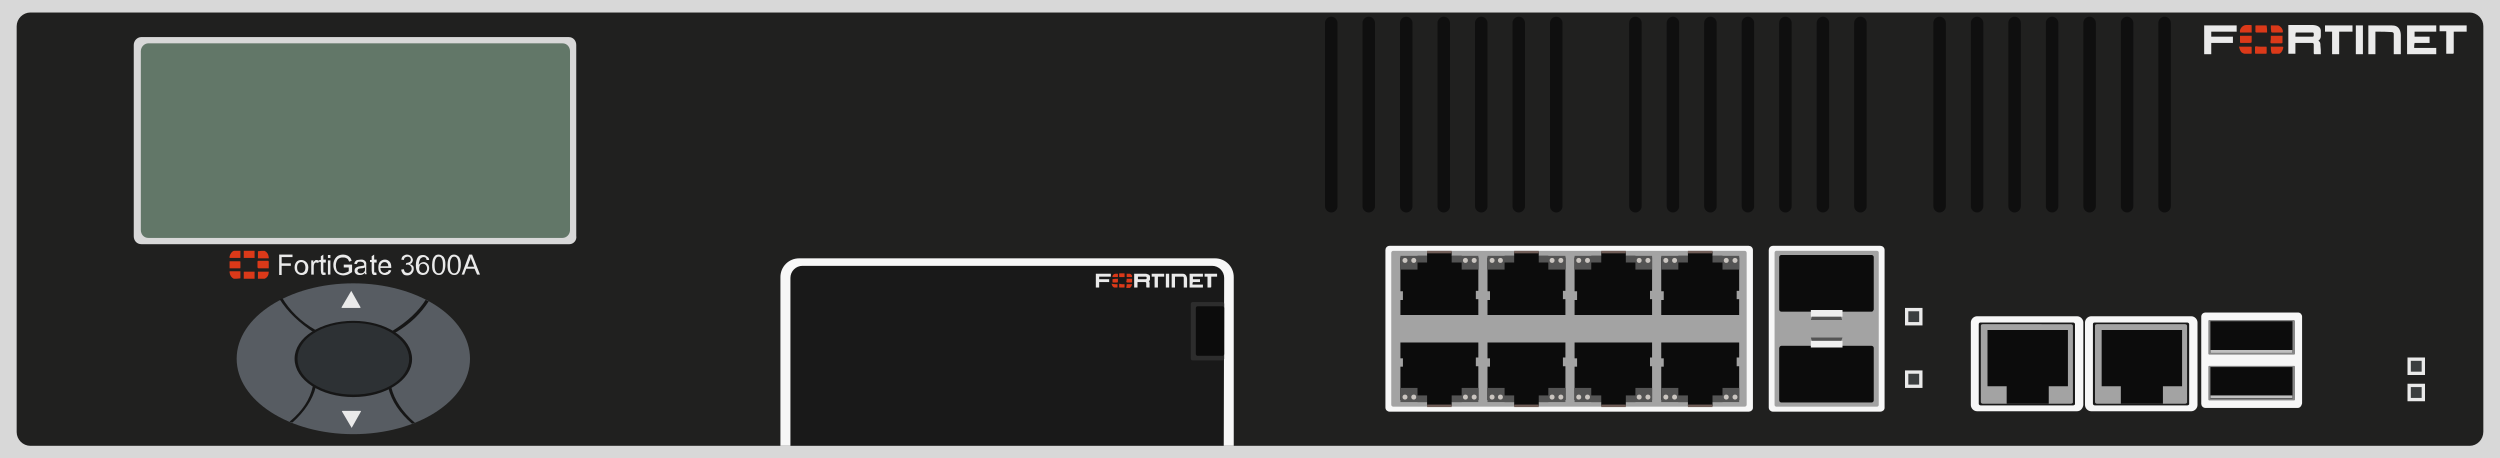 <?xml version="1.0" encoding="utf-8"?>
<!-- Copyright 2022 Virtual Console LLC. All rights reserved. Generator: Adobe Illustrator 26.0.2, SVG Export Plug-In . SVG Version: 6.00 Build 0)  -->
<svg version="1.1" id="FortiGate-3600A" xmlns="http://www.w3.org/2000/svg" xmlns:xlink="http://www.w3.org/1999/xlink" x="0px"
	 y="0px" viewBox="0 0 600 110" style="enable-background:new 0 0 600 110;" xml:space="preserve">
<style type="text/css">
	.st0{fill:#D8D8D8;}
	.st1{fill:#20201F;}
	.st2{fill:#627768;}
	.st3{fill:#575C62;}
	.st4{fill:#2D3134;}
	.st5{fill:#161616;}
	.st6{fill:#EAEAEA;}
	.st7{fill:#0F0F0F;}
	.st8{fill:#F7F7F7;}
	.st9{fill:#878787;}
	.st10{fill:#0C0C0C;}
	.st11{fill:#C1C1C1;}
	.st12{fill:#DB3919;}
	.st13{fill:#3B3E3F;}
	.st14{fill:#191919;}
	.st15{fill:#2D2D2D;}
	.st16{fill:#A3A3A3;}
	.st17{fill:#545454;}
	.st18{fill:#EFEFEF;}
	.st19{fill:#705D57;}
	.st20{fill:#CAC5C0;}
</style>
<g>
	<g>
		<rect class="st0" width="600" height="110"/>
		<path class="st1" d="M592.7,107H7.3c-1.8,0-3.3-1.5-3.3-3.3V6.3C4,4.5,5.5,3,7.3,3h585.4c1.8,0,3.3,1.5,3.3,3.3v97.3
			C596,105.5,594.5,107,592.7,107z"/>
	</g>
	<g>
		<path class="st0" d="M136.7,58.6H33.9c-1.1,0-1.8-0.9-1.8-1.9V10.8c0-1.1,0.9-1.9,1.8-1.9h102.6c1.1,0,1.8,0.9,1.8,1.9v45.8
			C138.5,57.7,137.6,58.6,136.7,58.6z"/>
		<path class="st2" d="M135,57.1H35.6c-1.1,0-1.8-0.9-1.8-1.9V12.3c0-1.1,0.9-1.9,1.8-1.9H135c1.1,0,1.8,0.9,1.8,1.9V55
			C136.9,56.2,136,57.1,135,57.1z"/>
	</g>
	<g>
		<ellipse class="st3" cx="84.8" cy="86.1" rx="28" ry="18.1"/>
		<g>
			<g>
				<ellipse class="st4" cx="84.8" cy="86.1" rx="13.8" ry="8.9"/>
			</g>
			<g>
				<path class="st5" d="M84.8,95.3c-7.8,0-14.1-4.1-14.1-9.2C70.7,81,77,77,84.8,77s14.1,4.1,14.1,9.2
					C98.9,91.2,92.5,95.3,84.8,95.3z M84.8,77.5c-7.4,0-13.4,3.7-13.4,8.6s6,8.6,13.4,8.6s13.4-3.7,13.4-8.6
					C98.1,81.4,92.2,77.5,84.8,77.5z"/>
			</g>
		</g>
		<path class="st5" d="M75.5,79.9l0.4-0.6c-3.9-2.2-6.4-4.9-8.1-7.7c-0.2,0.1-0.5,0.2-0.7,0.2C69,74.8,71.8,77.5,75.5,79.9z"/>
		<path class="st5" d="M102.2,71.9c-1.7,2.7-4.3,5.2-8,7.5l0.4,0.6c3.9-2.2,6.5-4.9,8.3-7.7C102.4,72.2,102.3,72,102.2,71.9z"/>
		<path class="st5" d="M69.5,101.2c0.2,0.1,0.6,0.2,0.7,0.2c2.9-2.6,4.9-5.6,5.6-8.6l-0.7-0.2C74.4,95.9,72.6,98.6,69.5,101.2z"/>
		<path class="st5" d="M93.9,92.9l-0.7,0.2c0.8,3.2,2.7,6,5.7,8.6c0.2-0.1,0.6-0.2,0.7-0.2C96.5,98.8,94.6,95.9,93.9,92.9z"/>
		<path class="st6" d="M84.3,69.8L82,73.7c-0.1,0.1,0,0.2,0.1,0.2h4.3c0.1,0,0.2-0.1,0.1-0.2L84.3,69.8
			C84.4,69.7,84.3,69.7,84.3,69.8z"/>
		<path class="st6" d="M84.4,102.7l2.2-3.9c0.1-0.1,0-0.2-0.1-0.2h-4.3c-0.1,0-0.2,0.1-0.1,0.2L84.4,102.7
			C84.3,102.8,84.4,102.8,84.4,102.7z"/>
	</g>
	<g>
		<g>
			<g>
				<path class="st7" d="M519.5,51L519.5,51c-0.8,0-1.5-0.7-1.5-1.5v-44c0-0.8,0.7-1.5,1.5-1.5l0,0c0.8,0,1.5,0.7,1.5,1.5v44
					C521,50.3,520.3,51,519.5,51z"/>
			</g>
			<g>
				<path class="st7" d="M510.5,51L510.5,51c-0.8,0-1.5-0.7-1.5-1.5v-44c0-0.8,0.7-1.5,1.5-1.5l0,0c0.8,0,1.5,0.7,1.5,1.5v44
					C512,50.3,511.3,51,510.5,51z"/>
			</g>
			<g>
				<path class="st7" d="M501.5,51L501.5,51c-0.8,0-1.5-0.7-1.5-1.5v-44c0-0.8,0.7-1.5,1.5-1.5l0,0c0.8,0,1.5,0.7,1.5,1.5v44
					C503,50.3,502.3,51,501.5,51z"/>
			</g>
			<g>
				<path class="st7" d="M492.5,51L492.5,51c-0.8,0-1.5-0.7-1.5-1.5v-44c0-0.8,0.7-1.5,1.5-1.5l0,0c0.8,0,1.5,0.7,1.5,1.5v44
					C494,50.3,493.3,51,492.5,51z"/>
			</g>
			<g>
				<path class="st7" d="M483.5,51L483.5,51c-0.8,0-1.5-0.7-1.5-1.5v-44c0-0.8,0.7-1.5,1.5-1.5l0,0c0.8,0,1.5,0.7,1.5,1.5v44
					C485,50.3,484.3,51,483.5,51z"/>
			</g>
			<g>
				<path class="st7" d="M474.5,51L474.5,51c-0.8,0-1.5-0.7-1.5-1.5v-44c0-0.8,0.7-1.5,1.5-1.5l0,0c0.8,0,1.5,0.7,1.5,1.5v44
					C476,50.3,475.3,51,474.5,51z"/>
			</g>
			<g>
				<path class="st7" d="M465.5,51L465.5,51c-0.8,0-1.5-0.7-1.5-1.5v-44c0-0.8,0.7-1.5,1.5-1.5l0,0c0.8,0,1.5,0.7,1.5,1.5v44
					C467,50.3,466.3,51,465.5,51z"/>
			</g>
		</g>
		<g>
			<g>
				<path class="st7" d="M446.5,51L446.5,51c-0.8,0-1.5-0.7-1.5-1.5v-44c0-0.8,0.7-1.5,1.5-1.5l0,0c0.8,0,1.5,0.7,1.5,1.5v44
					C448,50.3,447.3,51,446.5,51z"/>
			</g>
			<g>
				<path class="st7" d="M437.5,51L437.5,51c-0.8,0-1.5-0.7-1.5-1.5v-44c0-0.8,0.7-1.5,1.5-1.5l0,0c0.8,0,1.5,0.7,1.5,1.5v44
					C439,50.3,438.3,51,437.5,51z"/>
			</g>
			<g>
				<path class="st7" d="M428.5,51L428.5,51c-0.8,0-1.5-0.7-1.5-1.5v-44c0-0.8,0.7-1.5,1.5-1.5l0,0c0.8,0,1.5,0.7,1.5,1.5v44
					C430,50.3,429.3,51,428.5,51z"/>
			</g>
			<g>
				<path class="st7" d="M419.5,51L419.5,51c-0.8,0-1.5-0.7-1.5-1.5v-44c0-0.8,0.7-1.5,1.5-1.5l0,0c0.8,0,1.5,0.7,1.5,1.5v44
					C421,50.3,420.3,51,419.5,51z"/>
			</g>
			<g>
				<path class="st7" d="M410.5,51L410.5,51c-0.8,0-1.5-0.7-1.5-1.5v-44c0-0.8,0.7-1.5,1.5-1.5l0,0c0.8,0,1.5,0.7,1.5,1.5v44
					C412,50.3,411.3,51,410.5,51z"/>
			</g>
			<g>
				<path class="st7" d="M401.5,51L401.5,51c-0.8,0-1.5-0.7-1.5-1.5v-44c0-0.8,0.7-1.5,1.5-1.5l0,0c0.8,0,1.5,0.7,1.5,1.5v44
					C403,50.3,402.3,51,401.5,51z"/>
			</g>
			<g>
				<path class="st7" d="M392.5,51L392.5,51c-0.8,0-1.5-0.7-1.5-1.5v-44c0-0.8,0.7-1.5,1.5-1.5l0,0c0.8,0,1.5,0.7,1.5,1.5v44
					C394,50.3,393.3,51,392.5,51z"/>
			</g>
		</g>
		<g>
			<g>
				<path class="st7" d="M373.5,51L373.5,51c-0.8,0-1.5-0.7-1.5-1.5v-44c0-0.8,0.7-1.5,1.5-1.5l0,0c0.8,0,1.5,0.7,1.5,1.5v44
					C375,50.3,374.3,51,373.5,51z"/>
			</g>
			<g>
				<path class="st7" d="M364.5,51L364.5,51c-0.8,0-1.5-0.7-1.5-1.5v-44c0-0.8,0.7-1.5,1.5-1.5l0,0c0.8,0,1.5,0.7,1.5,1.5v44
					C366,50.3,365.3,51,364.5,51z"/>
			</g>
			<g>
				<path class="st7" d="M355.5,51L355.5,51c-0.8,0-1.5-0.7-1.5-1.5v-44c0-0.8,0.7-1.5,1.5-1.5l0,0c0.8,0,1.5,0.7,1.5,1.5v44
					C357,50.3,356.3,51,355.5,51z"/>
			</g>
			<g>
				<path class="st7" d="M346.5,51L346.5,51c-0.8,0-1.5-0.7-1.5-1.5v-44c0-0.8,0.7-1.5,1.5-1.5l0,0c0.8,0,1.5,0.7,1.5,1.5v44
					C348,50.3,347.3,51,346.5,51z"/>
			</g>
			<g>
				<path class="st7" d="M337.5,51L337.5,51c-0.8,0-1.5-0.7-1.5-1.5v-44c0-0.8,0.7-1.5,1.5-1.5l0,0c0.8,0,1.5,0.7,1.5,1.5v44
					C339,50.3,338.3,51,337.5,51z"/>
			</g>
			<g>
				<path class="st7" d="M328.5,51L328.5,51c-0.8,0-1.5-0.7-1.5-1.5v-44c0-0.8,0.7-1.5,1.5-1.5l0,0c0.8,0,1.5,0.7,1.5,1.5v44
					C330,50.3,329.3,51,328.5,51z"/>
			</g>
			<g>
				<path class="st7" d="M319.5,51L319.5,51c-0.8,0-1.5-0.7-1.5-1.5v-44c0-0.8,0.7-1.5,1.5-1.5l0,0c0.8,0,1.5,0.7,1.5,1.5v44
					C321,50.3,320.3,51,319.5,51z"/>
			</g>
		</g>
	</g>
	<g>
		<path class="st8" d="M551.5,97.9h-22.2c-0.6,0-1-0.5-1-1V76c0-0.6,0.5-1,1-1h22.2c0.6,0,1,0.5,1,1v20.8
			C552.4,97.4,552,97.9,551.5,97.9z"/>
		<g>
			<g>
				<path class="st9" d="M550.8,88.1v7.8c0,0.1-0.1,0.2-0.2,0.2h-20.4c-0.1,0-0.2-0.1-0.2-0.2V88c0-0.1,0.1-0.2,0.2-0.2h20.3
					C550.7,87.8,550.8,87.8,550.8,88.1z"/>
				<g>
					<rect x="530.5" y="88.1" class="st10" width="19.7" height="7.6"/>
					<rect x="530.5" y="94.9" class="st11" width="19.7" height="0.7"/>
				</g>
			</g>
			<g>
				<path class="st9" d="M550.8,77.1v7.8c0,0.1-0.1,0.2-0.2,0.2h-20.4c-0.1,0-0.2-0.1-0.2-0.2V77c0-0.1,0.1-0.2,0.2-0.2h20.3
					C550.7,76.9,550.8,76.9,550.8,77.1z"/>
				<g>
					<rect x="530.5" y="77.1" class="st10" width="19.7" height="7.6"/>
					<rect x="530.5" y="84" class="st11" width="19.7" height="0.7"/>
				</g>
			</g>
		</g>
	</g>
	<g>
		<path class="st6" d="M557,13c-0.6,0-1,0-1.6,0c0,0-0.1-0.1-0.1-0.2c0-0.7,0-1.3,0-2.1c0-0.2-0.1-0.4-0.3-0.4c-1.4,0-2.7,0-4.1,0
			c0,0.9,0,1.8,0,2.6c-0.6,0-1.1,0-1.7,0c0-2.3,0-4.6,0-6.9c0.1,0,0.2,0,0.3,0c1.8,0,3.5,0,5.3,0c0.3,0,0.7,0,1,0.1
			c0.8,0.2,1.2,0.7,1.2,1.3c0,0.4,0,0.9,0,1.3c0,0.4-0.2,0.8-0.6,1.1c0.5,0.2,0.5,0.7,0.5,1.1C557,11.7,557,12.3,557,13z M550.9,8.8
			c1.4,0,2.7,0,4.1,0c0.2,0,0.3-0.1,0.3-0.3c0-0.1,0-0.3,0-0.4c0-0.2-0.1-0.3-0.3-0.3c-0.1,0-0.2,0-0.3,0c-1.1,0-2.4,0-3.5,0
			c-0.1,0-0.1,0-0.2,0C550.9,8.1,550.9,8.4,550.9,8.8z"/>
		<path class="st6" d="M579.4,11.5c1.8,0,3.5,0,5.3,0c0,0.5,0,1,0,1.5c-2.4,0-4.6,0-7,0c0-2.3,0-4.6,0-6.9c2.4,0,4.6,0,7,0
			c0,0.5,0,1,0,1.5c-1.7,0-3.5,0-5.2,0c0,0.4,0,0.8,0,1.2c1.2,0,2.4,0,3.6,0c0,0.5,0,1,0,1.5c-1.2,0-2.4,0-3.6,0
			C579.4,10.7,579.4,11,579.4,11.5z"/>
		<path class="st6" d="M570.1,7.6c0,1.8,0,3.5,0,5.4c-0.6,0-1.1,0-1.7,0c0-2.3,0-4.6,0-6.9c0.3,0,0.8,0,1.1,0c1.5,0,3.1,0,4.5,0
			c0.8,0,1.5,0.2,1.9,1c0.2,0.4,0.3,0.9,0.3,1.4c0,1.4,0,2.9,0,4.3c0,0.1,0,0.1,0,0.2c-0.6,0-1.1,0-1.7,0c0-0.1,0-0.2,0-0.3
			c0-1.4,0-2.7,0-4.2c0-0.1,0-0.2,0-0.4s-0.2-0.4-0.5-0.4C572.9,7.6,571.5,7.6,570.1,7.6z"/>
		<path class="st6" d="M530.7,13c-0.6,0-1.1,0-1.7,0c0-2.3,0-4.6,0-6.9c2.6,0,5.2,0,7.8,0c0,0.5,0,1,0,1.5c-2,0-4.1,0-6.1,0
			c0,0.4,0,0.8,0,1.2c1.7,0,3.5,0,5.2,0c0,0.5,0,1,0,1.5c-1.7,0-3.5,0-5.2,0C530.7,11.2,530.7,12.1,530.7,13z"/>
		<path class="st6" d="M558,7.6c0-0.5,0-1,0-1.5c2.2,0,4.3,0,6.6,0c0,0.4,0,1,0,1.5c-1,0-2,0-3.2,0c0,1.8,0,3.6,0,5.4
			c-0.6,0-1.1,0-1.7,0c0-1.8,0-3.5,0-5.4C559,7.6,558.6,7.6,558,7.6z"/>
		<path class="st6" d="M585.5,6.1c2.2,0,4.3,0,6.5,0c0,0.5,0,1,0,1.5c-1,0-2,0-3.1,0c0,0.1,0,0.2,0,0.3c0,1.5,0,3.2,0,4.7
			c0,0.2,0,0.3-0.3,0.3c-0.5,0-0.9,0-1.5,0c0-1.8,0-3.6,0-5.4c-0.6,0-1.1,0-1.6,0C585.5,7.1,585.5,6.6,585.5,6.1z"/>
		<path class="st6" d="M565.4,6.1c0.6,0,1.1,0,1.7,0c0,2.3,0,4.6,0,6.9c-0.6,0-1.1,0-1.7,0C565.4,10.7,565.4,8.4,565.4,6.1z"/>
		<g>
			<g>
				<path class="st12" d="M540.4,8.6c0,0.4,0,0.8,0,1.2c0,0.5,0,0.5-0.6,0.5c-0.7,0-1.4,0-2,0c-0.2,0-0.2-0.1-0.2-0.2
					c0-0.5,0-1,0-1.5C538.6,8.6,539.5,8.6,540.4,8.6z"/>
				<path class="st12" d="M545,8.6c0.9,0,1.9,0,2.8,0c0,0.4,0,0.9,0,1.3c0,0.5,0.1,0.5-0.6,0.5s-1.4,0-2,0c-0.2,0-0.3-0.1-0.3-0.3
					C545,9.7,545,9.2,545,8.6z"/>
				<path class="st12" d="M544.1,7.8c-0.9,0-1.8,0-2.6,0c-0.1,0-0.2-0.1-0.2-0.2c0-0.4,0-1,0-1.4c0-0.1,0.1-0.1,0.2-0.1
					c0.8,0,1.6,0,2.4,0c0.1,0,0.1,0.1,0.1,0.1C544.1,6.7,544.1,7.3,544.1,7.8z"/>
				<path class="st12" d="M542.7,11.2c0.3,0,0.8,0,1.1,0c0.2,0,0.2,0,0.2,0.2c0,0.4,0,0.9,0,1.3c0,0.1,0,0.2-0.2,0.2
					c-0.8,0-1.6,0-2.4,0c-0.1,0-0.2,0-0.2-0.2c0-0.4,0-0.9,0-1.4c0-0.1,0.1-0.2,0.2-0.2C541.9,11.2,542.4,11.2,542.7,11.2z"/>
				<path class="st12" d="M539.1,11.2c0.3,0,0.8,0,1.1,0c0.2,0,0.2,0,0.2,0.2c0,0.4,0,0.9,0,1.3c0,0.2,0,0.2-0.2,0.2
					c-0.5,0-0.9,0-1.5,0c-0.2,0-0.5-0.2-0.7-0.3c-0.3-0.3-0.5-0.8-0.6-1.2c0-0.2,0-0.3,0.2-0.2C538.3,11.2,538.6,11.2,539.1,11.2z"
					/>
				<path class="st12" d="M540.4,7.8c-1,0-1.9,0-2.8,0C537.4,7,538.2,6,539.1,6c0.3,0,0.8,0,1.1,0c0.1,0,0.2,0.1,0.2,0.1
					C540.4,6.7,540.4,7.3,540.4,7.8z"/>
				<path class="st12" d="M545,11.2c0.5,0,0.9,0,1.4,0s0.9,0,1.4,0c0.1,0,0.2,0.1,0.2,0.2c-0.1,0.5-0.3,1.1-0.8,1.4
					c-0.1,0.1-0.2,0.1-0.3,0.1c-0.5,0-1,0-1.5,0c-0.1,0-0.2-0.1-0.2-0.1C545,12.3,545,11.8,545,11.2z"/>
				<path class="st12" d="M545,6.1c0.6,0,1.1,0,1.7,0c0.2,0,0.5,0.2,0.7,0.4c0.3,0.3,0.5,0.7,0.5,1.1c0,0.1,0,0.2-0.2,0.2
					c-0.8,0-1.6,0-2.4,0c-0.1,0-0.2-0.1-0.2-0.1C545,7.2,545,6.6,545,6.1z"/>
			</g>
		</g>
	</g>
	<g>
		<path class="st6" d="M582,90h-4.2l0,0v-4.2l0,0h4.2l0,0V90L582,90z"/>
		<path class="st13" d="M581.2,89.2h-2.6l0,0v-2.6l0,0h2.6l0,0V89.2L581.2,89.2z"/>
	</g>
	<g>
		<path class="st6" d="M582,96.3h-4.2l0,0v-4.2l0,0h4.2l0,0V96.3L582,96.3z"/>
		<path class="st13" d="M581.2,95.5h-2.6l0,0v-2.6l0,0h2.6l0,0V95.5L581.2,95.5z"/>
	</g>
	<g>
		<path class="st8" d="M296.1,107H187.3V66.5c0-2.5,2-4.5,4.5-4.5h99.8c2.5,0,4.5,2,4.5,4.5V107z"/>
		<path class="st14" d="M293.7,107h-104V66.7c0-1.6,1.3-2.9,2.9-2.9h98.3c1.6,0,2.9,1.3,2.9,2.9L293.7,107L293.7,107z"/>
		<g>
			<path class="st15" d="M293.4,86.5h-7.2c-0.2,0-0.4-0.2-0.4-0.4V72.9c0-0.2,0.2-0.4,0.4-0.4h7.2c0.2,0,0.4,0.2,0.4,0.4v13.2
				C293.8,86.3,293.6,86.5,293.4,86.5z"/>
			<path class="st10" d="M293.4,85.4h-6c-0.2,0-0.4-0.2-0.4-0.4V73.9c0-0.2,0.2-0.4,0.4-0.4h6c0.2,0,0.4,0.2,0.4,0.4V85
				C293.8,85.2,293.6,85.4,293.4,85.4z"/>
		</g>
		<g>
			<path class="st6" d="M275.9,69c-0.3,0-0.5,0-0.7,0c0,0-0.1-0.1-0.1-0.1c0-0.3,0-0.6,0-1c0-0.1-0.1-0.2-0.2-0.2
				c-0.6,0-1.3,0-1.9,0c0,0.4,0,0.8,0,1.3c-0.3,0-0.5,0-0.8,0c0-1.1,0-2.2,0-3.3c0.1,0,0.1,0,0.2,0c0.8,0,1.6,0,2.5,0
				c0.2,0,0.3,0,0.5,0.1c0.4,0.1,0.6,0.3,0.6,0.6c0,0.2,0,0.4,0,0.6s-0.1,0.4-0.3,0.5c0.2,0.1,0.2,0.3,0.2,0.5
				C275.9,68.4,275.9,68.7,275.9,69z M273.1,67c0.6,0,1.3,0,1.9,0c0.1,0,0.2-0.1,0.2-0.2c0-0.1,0-0.2,0-0.2c0-0.1-0.1-0.2-0.2-0.2
				c-0.1,0-0.1,0-0.2,0c-0.5,0-1.1,0-1.6,0c-0.1,0-0.1,0-0.1,0C273.1,66.7,273.1,66.8,273.1,67z"/>
			<path class="st6" d="M286.2,68.3c0.8,0,1.6,0,2.5,0c0,0.3,0,0.5,0,0.7c-1.1,0-2.1,0-3.2,0c0-1.1,0-2.2,0-3.3c1.1,0,2.1,0,3.2,0
				c0,0.3,0,0.5,0,0.7c-0.8,0-1.6,0-2.4,0c0,0.2,0,0.4,0,0.6c0.6,0,1.1,0,1.7,0c0,0.3,0,0.5,0,0.7c-0.6,0-1.1,0-1.7,0
				C286.2,67.9,286.2,68.1,286.2,68.3z"/>
			<path class="st6" d="M282,66.4c0,0.8,0,1.7,0,2.6c-0.3,0-0.5,0-0.8,0c0-1.1,0-2.2,0-3.3c0.2,0,0.4,0,0.5,0c0.7,0,1.4,0,2.1,0
				c0.4,0,0.7,0.1,0.9,0.5c0.1,0.2,0.2,0.4,0.2,0.7c0,0.7,0,1.4,0,2c0,0.1,0,0.1,0,0.1c-0.3,0-0.5,0-0.8,0c0-0.1,0-0.1,0-0.2
				c0-0.7,0-1.3,0-2c0-0.1,0-0.1,0-0.2s-0.1-0.2-0.2-0.2C283.2,66.4,282.6,66.4,282,66.4z"/>
			<path class="st6" d="M263.8,69c-0.3,0-0.5,0-0.8,0c0-1.1,0-2.2,0-3.3c1.2,0,2.4,0,3.6,0c0,0.3,0,0.5,0,0.7c-0.9,0-1.9,0-2.8,0
				c0,0.2,0,0.4,0,0.6c0.8,0,1.6,0,2.4,0c0,0.3,0,0.5,0,0.7c-0.8,0-1.6,0-2.4,0C263.8,68.2,263.8,68.6,263.8,69z"/>
			<path class="st6" d="M276.4,66.4c0-0.3,0-0.5,0-0.7c1,0,2,0,3,0c0,0.2,0,0.5,0,0.7c-0.5,0-0.9,0-1.5,0c0,0.8,0,1.7,0,2.6
				c-0.3,0-0.5,0-0.8,0c0-0.8,0-1.7,0-2.6C276.8,66.4,276.6,66.4,276.4,66.4z"/>
			<path class="st6" d="M289.1,65.7c1,0,2,0,3,0c0,0.3,0,0.5,0,0.7c-0.5,0-0.9,0-1.4,0c0,0.1,0,0.1,0,0.2c0,0.7,0,1.5,0,2.2
				c0,0.1,0,0.2-0.2,0.2c-0.2,0-0.4,0-0.7,0c0-0.8,0-1.7,0-2.6c-0.3,0-0.5,0-0.7,0C289.1,66.2,289.1,66,289.1,65.7z"/>
			<path class="st6" d="M279.8,65.7c0.3,0,0.5,0,0.8,0c0,1.1,0,2.2,0,3.3c-0.3,0-0.5,0-0.8,0C279.8,67.9,279.8,66.8,279.8,65.7z"/>
			<g>
				<g>
					<path class="st12" d="M268.3,66.9c0,0.2,0,0.4,0,0.6c0,0.3,0,0.3-0.3,0.3c-0.3,0-0.6,0-0.9,0c-0.1,0-0.1-0.1-0.1-0.1
						c0-0.3,0-0.5,0-0.7C267.4,66.9,267.9,66.9,268.3,66.9z"/>
					<path class="st12" d="M270.4,66.9c0.4,0,0.9,0,1.3,0c0,0.2,0,0.4,0,0.6c0,0.3,0.1,0.3-0.3,0.3c-0.3,0-0.6,0-0.9,0
						c-0.1,0-0.2-0.1-0.2-0.2C270.4,67.4,270.4,67.2,270.4,66.9z"/>
					<path class="st12" d="M269.9,66.5c-0.4,0-0.8,0-1.2,0c-0.1,0-0.1-0.1-0.1-0.1c0-0.2,0-0.5,0-0.7c0-0.1,0.1-0.1,0.1-0.1
						c0.4,0,0.7,0,1.1,0c0.1,0,0.1,0.1,0.1,0.1C269.9,66,269.9,66.3,269.9,66.5z"/>
					<path class="st12" d="M269.3,68.2c0.2,0,0.4,0,0.5,0c0.1,0,0.1,0,0.1,0.1c0,0.2,0,0.4,0,0.6c0,0.1,0,0.1-0.1,0.1
						c-0.4,0-0.7,0-1.1,0c-0.1,0-0.1,0-0.1-0.1c0-0.2,0-0.4,0-0.7c0-0.1,0.1-0.1,0.1-0.1C269,68.2,269.2,68.2,269.3,68.2z"/>
					<path class="st12" d="M267.6,68.2c0.2,0,0.4,0,0.5,0c0.1,0,0.1,0,0.1,0.1c0,0.2,0,0.4,0,0.6c0,0.1,0,0.1-0.1,0.1
						c-0.2,0-0.4,0-0.7,0c-0.1,0-0.2-0.1-0.3-0.2c-0.2-0.2-0.2-0.4-0.3-0.6c0-0.1,0-0.2,0.1-0.1C267.3,68.2,267.4,68.2,267.6,68.2z"
						/>
					<path class="st12" d="M268.3,66.5c-0.5,0-0.9,0-1.3,0c-0.1-0.4,0.3-0.8,0.7-0.8c0.2,0,0.4,0,0.5,0c0.1,0,0.1,0.1,0.1,0.1
						C268.3,66,268.3,66.3,268.3,66.5z"/>
					<path class="st12" d="M270.4,68.2c0.2,0,0.4,0,0.6,0c0.2,0,0.4,0,0.6,0c0.1,0,0.1,0.1,0.1,0.1c-0.1,0.3-0.2,0.5-0.4,0.7
						c-0.1,0.1-0.1,0.1-0.2,0.1c-0.2,0-0.5,0-0.7,0c-0.1,0-0.1-0.1-0.1-0.1C270.4,68.7,270.4,68.4,270.4,68.2z"/>
					<path class="st12" d="M270.4,65.7c0.3,0,0.5,0,0.8,0c0.1,0,0.2,0.1,0.3,0.2c0.2,0.2,0.2,0.3,0.2,0.5c0,0.1,0,0.1-0.1,0.1
						c-0.4,0-0.7,0-1.1,0c-0.1,0-0.1-0.1-0.1-0.1C270.4,66.2,270.4,66,270.4,65.7z"/>
				</g>
			</g>
		</g>
	</g>
	<g>
		<path class="st8" d="M525.9,98.7h-24c-0.8,0-1.5-0.7-1.5-1.5V77.4c0-0.8,0.7-1.5,1.5-1.5h24c0.8,0,1.5,0.7,1.5,1.5v19.8
			C527.4,98,526.7,98.7,525.9,98.7z"/>
		<g>
			<g>
				<path class="st14" d="M524.9,97.3h-22.1c-0.3,0-0.5-0.2-0.5-0.4V77.8c0-0.3,0.2-0.4,0.5-0.4h22.1c0.3,0,0.5,0.2,0.5,0.4v19
					C525.5,97.1,525.2,97.3,524.9,97.3z"/>
				<path class="st16" d="M524.4,96.9h-21.1c-0.3,0-0.5-0.2-0.5-0.4V78.2c0-0.3,0.2-0.4,0.5-0.4h21.1c0.3,0,0.5,0.2,0.5,0.4v18.2
					C525,96.7,524.7,96.9,524.4,96.9z"/>
			</g>
			<polygon class="st10" points="504.4,79.2 504.4,92.7 509,92.7 509,96.9 519.1,96.9 519.1,92.7 523.7,92.7 523.7,79.2 			"/>
		</g>
	</g>
	<g>
		<path class="st8" d="M498.5,98.7h-24c-0.8,0-1.5-0.7-1.5-1.5V77.4c0-0.8,0.7-1.5,1.5-1.5h24c0.8,0,1.5,0.7,1.5,1.5v19.8
			C499.9,98,499.3,98.7,498.5,98.7z"/>
		<g>
			<g>
				<path class="st14" d="M497.5,97.3h-22.1c-0.3,0-0.5-0.2-0.5-0.4V77.8c0-0.3,0.2-0.4,0.5-0.4h22.1c0.3,0,0.5,0.2,0.5,0.4v19
					C498.1,97.1,497.8,97.3,497.5,97.3z"/>
				<path class="st16" d="M497,96.9h-21.1c-0.3,0-0.5-0.2-0.5-0.4V78.2c0-0.3,0.2-0.4,0.5-0.4H497c0.3,0,0.5,0.2,0.5,0.4v18.2
					C497.6,96.7,497.3,96.9,497,96.9z"/>
			</g>
			<polygon class="st10" points="477,79.2 477,92.7 481.6,92.7 481.6,96.9 491.7,96.9 491.7,92.7 496.3,92.7 496.3,79.2 			"/>
		</g>
	</g>
	<g>
		<path class="st8" d="M451.3,98.8h-25.8c-0.5,0-1-0.4-1-1V60c0-0.5,0.4-1,1-1h25.8c0.5,0,1,0.4,1,1v37.9
			C452.3,98.4,451.8,98.8,451.3,98.8z"/>
		<g>
			<path class="st16" d="M450.5,97.6h-24.2c-0.2,0-0.4-0.2-0.4-0.4V60.6c0-0.2,0.2-0.4,0.4-0.4h24.2c0.2,0,0.4,0.2,0.4,0.4v36.6
				C450.9,97.4,450.7,97.6,450.5,97.6z"/>
			<g>
				<g>
					<polygon class="st17" points="435.4,74.3 441.4,74.3 442.1,76.8 434.6,76.8 					"/>
					<path class="st10" d="M449.2,74.8h-21.7c-0.2,0-0.5-0.2-0.5-0.5V61.7c0-0.2,0.2-0.5,0.5-0.5h21.7c0.2,0,0.5,0.2,0.5,0.5v12.6
						C449.6,74.5,449.5,74.8,449.2,74.8z"/>
					<rect x="434.6" y="74.4" class="st18" width="7.6" height="1.6"/>
				</g>
			</g>
			<g>
				<g>
					<polygon class="st17" points="441.3,83.5 435.3,83.5 434.6,81 442.2,81 					"/>
					<path class="st10" d="M427.5,83h21.7c0.2,0,0.5,0.2,0.5,0.5v12.6c0,0.2-0.2,0.5-0.5,0.5h-21.7c-0.2,0-0.5-0.2-0.5-0.5V83.5
						C427.1,83.3,427.2,83,427.5,83z"/>
					<rect x="434.6" y="81.8" class="st18" width="7.6" height="1.6"/>
				</g>
			</g>
		</g>
	</g>
	<g>
		<path class="st8" d="M419.7,98.8h-86.2c-0.5,0-1-0.4-1-1V60c0-0.5,0.4-1,1-1h86.2c0.5,0,1,0.4,1,1v37.9
			C420.7,98.4,420.2,98.8,419.7,98.8z"/>
		<g>
			<g>
				<path class="st16" d="M418.7,97.6h-84.3c-0.3,0-0.5-0.2-0.5-0.5V60.7c0-0.3,0.2-0.5,0.5-0.5h84.3c0.3,0,0.5,0.2,0.5,0.5v36.4
					C419.2,97.4,419,97.6,418.7,97.6z"/>
			</g>
			<g>
				<g>
					<polygon class="st10" points="417.4,69.8 417.4,61.8 413.4,61.8 413.4,61.4 411,61.4 411,60.4 405.1,60.4 405.1,61.4 
						402.8,61.4 402.8,61.8 398.7,61.8 398.7,69.9 399.3,69.9 399.3,72 398.7,72 398.7,75.6 417.4,75.6 417.4,71.8 416.8,71.8 
						416.8,69.8 					"/>
					<rect x="405.1" y="60.2" class="st19" width="5.9" height="0.6"/>
					<g>
						<polygon class="st17" points="413.4,61.4 411,61.4 411,63 413.4,63 413.4,64.7 417.4,64.7 417.4,61.4 						"/>
						<g>
							<ellipse class="st20" cx="416.4" cy="62.5" rx="0.6" ry="0.6"/>
						</g>
						<g>
							<ellipse class="st20" cx="414.3" cy="62.5" rx="0.6" ry="0.6"/>
						</g>
					</g>
					<g>
						<polygon class="st17" points="402.8,61.4 398.7,61.4 398.7,64.7 402.8,64.7 402.8,63 405.1,63 405.1,61.4 						"/>
						<g>
							<ellipse class="st20" cx="399.8" cy="62.5" rx="0.6" ry="0.6"/>
						</g>
						<g>
							<ellipse class="st20" cx="401.9" cy="62.5" rx="0.6" ry="0.6"/>
						</g>
					</g>
				</g>
				<g>
					<polygon class="st10" points="396.5,69.8 396.5,61.8 392.5,61.8 392.5,61.4 390.2,61.4 390.2,60.4 384.3,60.4 384.3,61.4 
						381.9,61.4 381.9,61.8 377.9,61.8 377.9,69.9 378.5,69.9 378.5,72 377.9,72 377.9,75.6 396.5,75.6 396.5,71.8 396,71.8 
						396,69.8 					"/>
					<rect x="384.3" y="60.2" class="st19" width="5.9" height="0.6"/>
					<g>
						<polygon class="st17" points="392.5,61.4 390.2,61.4 390.2,63 392.5,63 392.5,64.7 396.5,64.7 396.5,61.4 						"/>
						<g>
							<ellipse class="st20" cx="395.5" cy="62.5" rx="0.6" ry="0.6"/>
						</g>
						<g>
							<ellipse class="st20" cx="393.4" cy="62.5" rx="0.6" ry="0.6"/>
						</g>
					</g>
					<g>
						<polygon class="st17" points="381.9,61.4 377.9,61.4 377.9,64.7 381.9,64.7 381.9,63 384.3,63 384.3,61.4 						"/>
						<g>
							<ellipse class="st20" cx="378.9" cy="62.5" rx="0.6" ry="0.6"/>
						</g>
						<g>
							<ellipse class="st20" cx="381" cy="62.5" rx="0.6" ry="0.6"/>
						</g>
					</g>
				</g>
				<g>
					<polygon class="st10" points="375.7,69.8 375.7,61.8 371.6,61.8 371.6,61.4 369.3,61.4 369.3,60.4 363.4,60.4 363.4,61.4 
						361.1,61.4 361.1,61.8 357,61.8 357,69.9 357.6,69.9 357.6,72 357,72 357,75.6 375.7,75.6 375.7,71.8 375.1,71.8 375.1,69.8 
											"/>
					<rect x="363.4" y="60.2" class="st19" width="5.9" height="0.6"/>
					<g>
						<polygon class="st17" points="371.6,61.4 369.3,61.4 369.3,63 371.6,63 371.6,64.7 375.7,64.7 375.7,61.4 						"/>
						<g>
							<ellipse class="st20" cx="374.6" cy="62.5" rx="0.6" ry="0.6"/>
						</g>
						<g>
							<ellipse class="st20" cx="372.5" cy="62.5" rx="0.6" ry="0.6"/>
						</g>
					</g>
					<g>
						<polygon class="st17" points="361.1,61.4 357,61.4 357,64.7 361.1,64.7 361.1,63 363.4,63 363.4,61.4 						"/>
						<g>
							<ellipse class="st20" cx="358.1" cy="62.5" rx="0.6" ry="0.6"/>
						</g>
						<g>
							<ellipse class="st20" cx="360.1" cy="62.5" rx="0.6" ry="0.6"/>
						</g>
					</g>
				</g>
				<g>
					<polygon class="st10" points="354.8,69.8 354.8,61.8 350.8,61.8 350.8,61.4 348.4,61.4 348.4,60.4 342.5,60.4 342.5,61.4 
						340.2,61.4 340.2,61.8 336.1,61.8 336.1,69.9 336.7,69.9 336.7,72 336.1,72 336.1,75.6 354.8,75.6 354.8,71.8 354.2,71.8 
						354.2,69.8 					"/>
					<rect x="342.5" y="60.2" class="st19" width="5.9" height="0.6"/>
					<g>
						<polygon class="st17" points="350.8,61.4 348.4,61.4 348.4,63 350.8,63 350.8,64.7 354.8,64.7 354.8,61.4 						"/>
						<g>
							<ellipse class="st20" cx="353.8" cy="62.5" rx="0.6" ry="0.6"/>
						</g>
						<g>
							<ellipse class="st20" cx="351.7" cy="62.5" rx="0.6" ry="0.6"/>
						</g>
					</g>
					<g>
						<polygon class="st17" points="340.2,61.4 336.1,61.4 336.1,64.7 340.2,64.7 340.2,63 342.5,63 342.5,61.4 						"/>
						<g>
							<ellipse class="st20" cx="337.2" cy="62.5" rx="0.6" ry="0.6"/>
						</g>
						<g>
							<ellipse class="st20" cx="339.3" cy="62.5" rx="0.6" ry="0.6"/>
						</g>
					</g>
				</g>
			</g>
			<g>
				<g>
					<polygon class="st10" points="336.1,88 336.1,96 340.2,96 340.2,96.5 342.5,96.5 342.5,97.4 348.4,97.4 348.4,96.5 350.8,96.5 
						350.8,96 354.8,96 354.8,87.9 354.2,87.9 354.2,85.8 354.8,85.8 354.8,82.2 336.1,82.2 336.1,86 336.7,86 336.7,88 					"/>
					<rect x="342.5" y="97.1" class="st19" width="5.9" height="0.6"/>
					<g>
						<polygon class="st17" points="340.2,96.5 342.5,96.5 342.5,94.9 340.2,94.9 340.2,93.1 336.1,93.1 336.1,96.5 						"/>
						<g>
							<ellipse class="st20" cx="337.2" cy="95.3" rx="0.6" ry="0.6"/>
						</g>
						<g>
							<ellipse class="st20" cx="339.3" cy="95.3" rx="0.6" ry="0.6"/>
						</g>
					</g>
					<g>
						<polygon class="st17" points="350.8,96.5 354.8,96.5 354.8,93.1 350.8,93.1 350.8,94.9 348.4,94.9 348.4,96.5 						"/>
						<g>
							<ellipse class="st20" cx="353.8" cy="95.3" rx="0.6" ry="0.6"/>
						</g>
						<g>
							<ellipse class="st20" cx="351.7" cy="95.3" rx="0.6" ry="0.6"/>
						</g>
					</g>
				</g>
				<g>
					<polygon class="st10" points="357,88 357,96 361.1,96 361.1,96.5 363.4,96.5 363.4,97.4 369.3,97.4 369.3,96.5 371.6,96.5 
						371.6,96 375.7,96 375.7,87.9 375.1,87.9 375.1,85.8 375.7,85.8 375.7,82.2 357,82.2 357,86 357.6,86 357.6,88 					"/>
					<rect x="363.4" y="97.1" class="st19" width="5.9" height="0.6"/>
					<g>
						<polygon class="st17" points="361.1,96.5 363.4,96.5 363.4,94.9 361.1,94.9 361.1,93.1 357,93.1 357,96.5 						"/>
						<g>
							<ellipse class="st20" cx="358.1" cy="95.3" rx="0.6" ry="0.6"/>
						</g>
						<g>
							<ellipse class="st20" cx="360.1" cy="95.3" rx="0.6" ry="0.6"/>
						</g>
					</g>
					<g>
						<polygon class="st17" points="371.6,96.5 375.7,96.5 375.7,93.1 371.6,93.1 371.6,94.9 369.3,94.9 369.3,96.5 						"/>
						<g>
							<ellipse class="st20" cx="374.6" cy="95.3" rx="0.6" ry="0.6"/>
						</g>
						<g>
							<ellipse class="st20" cx="372.5" cy="95.3" rx="0.6" ry="0.6"/>
						</g>
					</g>
				</g>
				<g>
					<polygon class="st10" points="377.9,88 377.9,96 381.9,96 381.9,96.5 384.3,96.5 384.3,97.4 390.2,97.4 390.2,96.5 392.5,96.5 
						392.5,96 396.5,96 396.5,87.9 396,87.9 396,85.8 396.5,85.8 396.5,82.2 377.9,82.2 377.9,86 378.5,86 378.5,88 					"/>
					<rect x="384.3" y="97.1" class="st19" width="5.9" height="0.6"/>
					<g>
						<polygon class="st17" points="381.9,96.5 384.3,96.5 384.3,94.9 381.9,94.9 381.9,93.1 377.9,93.1 377.9,96.5 						"/>
						<g>
							<ellipse class="st20" cx="378.9" cy="95.3" rx="0.6" ry="0.6"/>
						</g>
						<g>
							<ellipse class="st20" cx="381" cy="95.3" rx="0.6" ry="0.6"/>
						</g>
					</g>
					<g>
						<polygon class="st17" points="392.5,96.5 396.5,96.5 396.5,93.1 392.5,93.1 392.5,94.9 390.2,94.9 390.2,96.5 						"/>
						<g>
							<ellipse class="st20" cx="395.5" cy="95.3" rx="0.6" ry="0.6"/>
						</g>
						<g>
							<ellipse class="st20" cx="393.4" cy="95.3" rx="0.6" ry="0.6"/>
						</g>
					</g>
				</g>
				<g>
					<polygon class="st10" points="398.7,88 398.7,96 402.8,96 402.8,96.5 405.1,96.5 405.1,97.4 411,97.4 411,96.5 413.4,96.5 
						413.4,96 417.4,96 417.4,87.9 416.8,87.9 416.8,85.8 417.4,85.8 417.4,82.2 398.7,82.2 398.7,86 399.3,86 399.3,88 					"/>
					<rect x="405.1" y="97.1" class="st19" width="5.9" height="0.6"/>
					<g>
						<polygon class="st17" points="402.8,96.5 405.1,96.5 405.1,94.9 402.8,94.9 402.8,93.1 398.7,93.1 398.7,96.5 						"/>
						<g>
							<ellipse class="st20" cx="399.8" cy="95.3" rx="0.6" ry="0.6"/>
						</g>
						<g>
							<ellipse class="st20" cx="401.9" cy="95.3" rx="0.6" ry="0.6"/>
						</g>
					</g>
					<g>
						<polygon class="st17" points="413.4,96.5 417.4,96.5 417.4,93.1 413.4,93.1 413.4,94.9 411,94.9 411,96.5 						"/>
						<g>
							<ellipse class="st20" cx="416.4" cy="95.3" rx="0.6" ry="0.6"/>
						</g>
						<g>
							<ellipse class="st20" cx="414.3" cy="95.3" rx="0.6" ry="0.6"/>
						</g>
					</g>
				</g>
			</g>
		</g>
	</g>
	<g>
		<g>
			<path class="st6" d="M461.4,78.1h-4.2l0,0v-4.2l0,0h4.2l0,0V78.1L461.4,78.1z"/>
			<path class="st13" d="M460.6,77.3H458l0,0v-2.6l0,0h2.6l0,0V77.3L460.6,77.3z"/>
		</g>
		<g>
			<path class="st6" d="M461.4,93.1h-4.2l0,0v-4.2l0,0h4.2l0,0V93.1L461.4,93.1z"/>
			<path class="st13" d="M460.6,92.3H458l0,0v-2.6l0,0h2.6l0,0V92.3L460.6,92.3z"/>
		</g>
	</g>
	<g>
		<g>
			<path class="st6" d="M67,65.9v-4.8h3.2v0.6h-2.6v1.5h2.2v0.6h-2.2v2.2H67z"/>
			<path class="st6" d="M70.7,64.2c0-0.6,0.2-1.1,0.5-1.4c0.3-0.3,0.7-0.4,1.1-0.4c0.5,0,0.9,0.2,1.2,0.5s0.5,0.7,0.5,1.3
				c0,0.4-0.1,0.8-0.2,1c-0.1,0.3-0.3,0.5-0.6,0.6C72.9,66,72.7,66,72.4,66c-0.5,0-0.9-0.2-1.2-0.5S70.7,64.8,70.7,64.2z M71.3,64.2
				c0,0.4,0.1,0.8,0.3,1c0.2,0.2,0.4,0.3,0.7,0.3c0.3,0,0.5-0.1,0.7-0.3c0.2-0.2,0.3-0.6,0.3-1c0-0.4-0.1-0.7-0.3-1
				c-0.2-0.2-0.4-0.3-0.7-0.3c-0.3,0-0.5,0.1-0.7,0.3C71.4,63.4,71.3,63.8,71.3,64.2z"/>
			<path class="st6" d="M74.7,65.9v-3.4h0.5V63c0.1-0.2,0.3-0.4,0.4-0.5c0.1-0.1,0.2-0.1,0.4-0.1c0.2,0,0.4,0.1,0.6,0.2l-0.2,0.5
				C76.2,63.1,76,63,75.9,63c-0.1,0-0.2,0-0.3,0.1c-0.1,0.1-0.2,0.2-0.2,0.3c-0.1,0.2-0.1,0.4-0.1,0.7v1.8H74.7z"/>
			<path class="st6" d="M78.1,65.4l0.1,0.5c-0.2,0-0.3,0.1-0.4,0.1c-0.2,0-0.4,0-0.5-0.1s-0.2-0.2-0.2-0.3c0-0.1-0.1-0.3-0.1-0.7v-2
				h-0.4v-0.5H77v-0.9l0.6-0.4v1.2h0.6V63h-0.6v2c0,0.2,0,0.3,0,0.3c0,0,0.1,0.1,0.1,0.1c0,0,0.1,0,0.2,0C78,65.4,78,65.4,78.1,65.4
				z"/>
			<path class="st6" d="M78.7,61.9v-0.7h0.6v0.7H78.7z M78.7,65.9v-3.4h0.6v3.4H78.7z"/>
			<path class="st6" d="M82.5,64.1v-0.6l2,0v1.8c-0.3,0.2-0.6,0.4-1,0.6c-0.3,0.1-0.7,0.2-1,0.2c-0.5,0-0.9-0.1-1.3-0.3
				s-0.7-0.5-0.9-0.9c-0.2-0.4-0.3-0.8-0.3-1.3c0-0.5,0.1-0.9,0.3-1.3c0.2-0.4,0.5-0.7,0.8-0.9c0.4-0.2,0.8-0.3,1.3-0.3
				c0.3,0,0.7,0.1,0.9,0.2c0.3,0.1,0.5,0.3,0.7,0.5c0.2,0.2,0.3,0.5,0.4,0.8l-0.6,0.2c-0.1-0.2-0.2-0.4-0.3-0.6
				c-0.1-0.1-0.3-0.2-0.5-0.3c-0.2-0.1-0.4-0.1-0.7-0.1c-0.3,0-0.5,0-0.7,0.1c-0.2,0.1-0.4,0.2-0.5,0.3c-0.1,0.1-0.2,0.3-0.3,0.5
				c-0.1,0.3-0.2,0.6-0.2,1c0,0.4,0.1,0.8,0.2,1.1s0.4,0.5,0.6,0.6c0.3,0.1,0.6,0.2,0.9,0.2c0.3,0,0.5-0.1,0.8-0.2
				c0.3-0.1,0.5-0.2,0.6-0.3v-0.9H82.5z"/>
			<path class="st6" d="M87.6,65.5c-0.2,0.2-0.4,0.3-0.6,0.4S86.6,66,86.3,66c-0.4,0-0.7-0.1-0.9-0.3c-0.2-0.2-0.3-0.4-0.3-0.7
				c0-0.2,0-0.3,0.1-0.5c0.1-0.1,0.2-0.3,0.3-0.3c0.1-0.1,0.3-0.1,0.4-0.2c0.1,0,0.3-0.1,0.5-0.1c0.5-0.1,0.8-0.1,1-0.2
				c0-0.1,0-0.1,0-0.2c0-0.2-0.1-0.4-0.2-0.5c-0.1-0.1-0.4-0.2-0.7-0.2c-0.3,0-0.5,0-0.6,0.1s-0.2,0.3-0.3,0.5l-0.6-0.1
				c0.1-0.2,0.1-0.4,0.3-0.6s0.3-0.3,0.5-0.3s0.5-0.1,0.8-0.1c0.3,0,0.5,0,0.7,0.1s0.3,0.2,0.4,0.3s0.1,0.2,0.2,0.4
				c0,0.1,0,0.3,0,0.5v0.8c0,0.5,0,0.9,0,1c0,0.1,0.1,0.3,0.1,0.4h-0.6C87.7,65.8,87.6,65.7,87.6,65.5z M87.6,64.2
				c-0.2,0.1-0.5,0.2-1,0.2c-0.2,0-0.4,0.1-0.5,0.1c-0.1,0-0.2,0.1-0.2,0.2c-0.1,0.1-0.1,0.2-0.1,0.3c0,0.2,0.1,0.3,0.2,0.4
				c0.1,0.1,0.3,0.2,0.5,0.2c0.2,0,0.4,0,0.6-0.1c0.2-0.1,0.3-0.2,0.4-0.4c0.1-0.1,0.1-0.3,0.1-0.6V64.2z"/>
			<path class="st6" d="M90.3,65.4l0.1,0.5C90.3,66,90.1,66,90,66c-0.2,0-0.4,0-0.5-0.1s-0.2-0.2-0.2-0.3c0-0.1-0.1-0.3-0.1-0.7v-2
				h-0.4v-0.5h0.4v-0.9l0.6-0.4v1.2h0.6V63h-0.6v2c0,0.2,0,0.3,0,0.3c0,0,0.1,0.1,0.1,0.1c0,0,0.1,0,0.2,0
				C90.1,65.4,90.2,65.4,90.3,65.4z"/>
			<path class="st6" d="M93.3,64.8l0.6,0.1c-0.1,0.4-0.3,0.6-0.5,0.8c-0.3,0.2-0.6,0.3-1,0.3c-0.5,0-0.9-0.2-1.2-0.5
				s-0.4-0.7-0.4-1.3c0-0.6,0.1-1,0.4-1.4c0.3-0.3,0.7-0.5,1.2-0.5c0.5,0,0.8,0.2,1.1,0.5c0.3,0.3,0.4,0.8,0.4,1.3c0,0,0,0.1,0,0.2
				h-2.6c0,0.4,0.1,0.7,0.3,0.9c0.2,0.2,0.4,0.3,0.7,0.3c0.2,0,0.4-0.1,0.5-0.2C93.1,65.3,93.2,65.1,93.3,64.8z M91.3,63.9h1.9
				c0-0.3-0.1-0.5-0.2-0.7c-0.2-0.2-0.4-0.3-0.7-0.3c-0.3,0-0.5,0.1-0.7,0.3C91.5,63.3,91.4,63.6,91.3,63.9z"/>
			<path class="st6" d="M96.3,64.7l0.6-0.1c0.1,0.3,0.2,0.6,0.3,0.7c0.2,0.1,0.4,0.2,0.6,0.2c0.3,0,0.5-0.1,0.7-0.3
				c0.2-0.2,0.3-0.4,0.3-0.7c0-0.3-0.1-0.5-0.3-0.7c-0.2-0.2-0.4-0.3-0.7-0.3c-0.1,0-0.2,0-0.4,0.1l0.1-0.5c0,0,0.1,0,0.1,0
				c0.2,0,0.5-0.1,0.7-0.2s0.3-0.3,0.3-0.6c0-0.2-0.1-0.4-0.2-0.5s-0.3-0.2-0.6-0.2c-0.2,0-0.4,0.1-0.6,0.2
				c-0.2,0.1-0.2,0.4-0.3,0.6l-0.6-0.1c0.1-0.4,0.2-0.7,0.5-0.9c0.3-0.2,0.6-0.3,0.9-0.3c0.3,0,0.5,0.1,0.7,0.2
				c0.2,0.1,0.4,0.3,0.5,0.5c0.1,0.2,0.2,0.4,0.2,0.6c0,0.2-0.1,0.4-0.2,0.6c-0.1,0.2-0.3,0.3-0.5,0.4c0.3,0.1,0.5,0.2,0.7,0.4
				c0.2,0.2,0.2,0.5,0.2,0.8c0,0.4-0.2,0.8-0.5,1.1c-0.3,0.3-0.7,0.4-1.1,0.4c-0.4,0-0.8-0.1-1-0.4C96.5,65.4,96.3,65.1,96.3,64.7z"
				/>
			<path class="st6" d="M103,62.4l-0.6,0c-0.1-0.2-0.1-0.4-0.2-0.5c-0.2-0.2-0.4-0.2-0.6-0.2c-0.2,0-0.3,0.1-0.5,0.2
				c-0.2,0.1-0.3,0.3-0.4,0.6c-0.1,0.3-0.2,0.6-0.2,1.1c0.1-0.2,0.3-0.4,0.5-0.5c0.2-0.1,0.4-0.2,0.6-0.2c0.4,0,0.7,0.1,1,0.4
				c0.3,0.3,0.4,0.7,0.4,1.1c0,0.3-0.1,0.6-0.2,0.8s-0.3,0.5-0.5,0.6c-0.2,0.1-0.5,0.2-0.8,0.2c-0.5,0-0.9-0.2-1.2-0.5
				c-0.3-0.4-0.5-0.9-0.5-1.8c0-0.9,0.2-1.6,0.5-2c0.3-0.4,0.7-0.5,1.2-0.5c0.4,0,0.7,0.1,0.9,0.3C102.8,61.7,103,62,103,62.4z
				 M100.6,64.4c0,0.2,0,0.4,0.1,0.6c0.1,0.2,0.2,0.3,0.4,0.4c0.2,0.1,0.3,0.1,0.5,0.1c0.2,0,0.5-0.1,0.6-0.3
				c0.2-0.2,0.3-0.5,0.3-0.8c0-0.3-0.1-0.6-0.3-0.8s-0.4-0.3-0.7-0.3c-0.3,0-0.5,0.1-0.7,0.3C100.7,63.8,100.6,64.1,100.6,64.4z"/>
			<path class="st6" d="M103.7,63.6c0-0.6,0.1-1,0.2-1.4c0.1-0.3,0.3-0.6,0.5-0.8c0.2-0.2,0.5-0.3,0.9-0.3c0.3,0,0.5,0.1,0.7,0.2
				c0.2,0.1,0.4,0.3,0.5,0.4c0.1,0.2,0.2,0.4,0.3,0.7c0.1,0.3,0.1,0.7,0.1,1.1c0,0.6-0.1,1-0.2,1.4c-0.1,0.3-0.3,0.6-0.5,0.8
				c-0.2,0.2-0.5,0.3-0.9,0.3c-0.5,0-0.8-0.2-1.1-0.5C103.8,65.1,103.7,64.5,103.7,63.6z M104.3,63.6c0,0.8,0.1,1.3,0.3,1.6
				c0.2,0.3,0.4,0.4,0.7,0.4c0.3,0,0.5-0.1,0.7-0.4c0.2-0.3,0.3-0.8,0.3-1.6c0-0.8-0.1-1.3-0.3-1.6c-0.2-0.3-0.4-0.4-0.7-0.4
				c-0.3,0-0.5,0.1-0.6,0.3C104.4,62.3,104.3,62.8,104.3,63.6z"/>
			<path class="st6" d="M107.4,63.6c0-0.6,0.1-1,0.2-1.4c0.1-0.3,0.3-0.6,0.5-0.8c0.2-0.2,0.5-0.3,0.9-0.3c0.3,0,0.5,0.1,0.7,0.2
				c0.2,0.1,0.4,0.3,0.5,0.4c0.1,0.2,0.2,0.4,0.3,0.7c0.1,0.3,0.1,0.7,0.1,1.1c0,0.6-0.1,1-0.2,1.4c-0.1,0.3-0.3,0.6-0.5,0.8
				c-0.2,0.2-0.5,0.3-0.9,0.3c-0.5,0-0.8-0.2-1.1-0.5C107.5,65.1,107.4,64.5,107.4,63.6z M108,63.6c0,0.8,0.1,1.3,0.3,1.6
				c0.2,0.3,0.4,0.4,0.7,0.4c0.3,0,0.5-0.1,0.7-0.4c0.2-0.3,0.3-0.8,0.3-1.6c0-0.8-0.1-1.3-0.3-1.6c-0.2-0.3-0.4-0.4-0.7-0.4
				c-0.3,0-0.5,0.1-0.6,0.3C108.1,62.3,108,62.8,108,63.6z"/>
			<path class="st6" d="M110.8,65.9l1.8-4.8h0.7l1.9,4.8h-0.7l-0.6-1.4h-2l-0.5,1.4H110.8z M112.2,64h1.6l-0.5-1.3
				c-0.2-0.4-0.3-0.7-0.3-1c-0.1,0.3-0.1,0.6-0.3,0.9L112.2,64z"/>
		</g>
		<g>
			<path class="st12" d="M61.1,60.2c0,0.6,0,1.1,0,1.7c-0.9,0-1.7,0-2.6,0c0-0.6,0-1.2,0-1.7C59.4,60.2,60.2,60.2,61.1,60.2z"/>
			<path class="st12" d="M58.5,66.9c0-0.6,0-1.1,0-1.7c0.9,0,1.7,0,2.6,0c0,0.6,0,1.2,0,1.7C60.2,66.9,59.4,66.9,58.5,66.9z"/>
			<path class="st12" d="M56.1,66.9c-0.6-0.3-0.9-0.8-1-1.5c0-0.1,0-0.2,0-0.3c0.9,0,1.7,0,2.6,0c0,0.6,0,1.2,0,1.7
				C57.2,66.9,56.6,66.9,56.1,66.9z"/>
			<path class="st12" d="M61.9,66.9c0-0.5,0-1.1,0-1.6c0-0.1,0.1-0.1,0.1-0.1c0.8,0,1.7,0,2.5,0c0,0.8-0.3,1.4-1,1.7
				C63,66.9,62.4,66.9,61.9,66.9z"/>
			<path class="st12" d="M57.7,60.2c0,0.6,0,1.1,0,1.7c-0.9,0-1.8,0-2.6,0c-0.1-0.5,0.3-1.3,0.8-1.6c0.1,0,0.1-0.1,0.2-0.1
				C56.7,60.2,57.2,60.2,57.7,60.2z"/>
			<path class="st12" d="M63.5,60.2c0.6,0.3,0.9,0.8,1,1.5c0,0.1,0,0.2,0,0.3c-0.9,0-1.8,0-2.6,0c0-0.6,0-1.2,0-1.7
				C62.4,60.2,63,60.2,63.5,60.2z"/>
			<path class="st12" d="M55.1,64.4c0-0.6,0-1.1,0-1.7c0.1,0,0.1,0,0.2,0c0.7,0,1.5,0,2.2,0c0.2,0,0.2,0,0.2,0.2c0,0.4,0,0.9,0,1.3
				c0,0.1,0,0.2-0.1,0.2C56.8,64.4,56,64.4,55.1,64.4z"/>
			<path class="st12" d="M64.5,62.7c0,0.6,0,1.1,0,1.7c-0.1,0-0.1,0-0.2,0c-0.7,0-1.5,0-2.2,0c-0.2,0-0.3-0.1-0.3-0.3
				c0-0.4,0-0.8,0-1.3c0-0.1,0-0.2,0.2-0.2c0.8,0,1.6,0,2.4,0C64.4,62.7,64.5,62.7,64.5,62.7z"/>
		</g>
	</g>
</g>
</svg>
